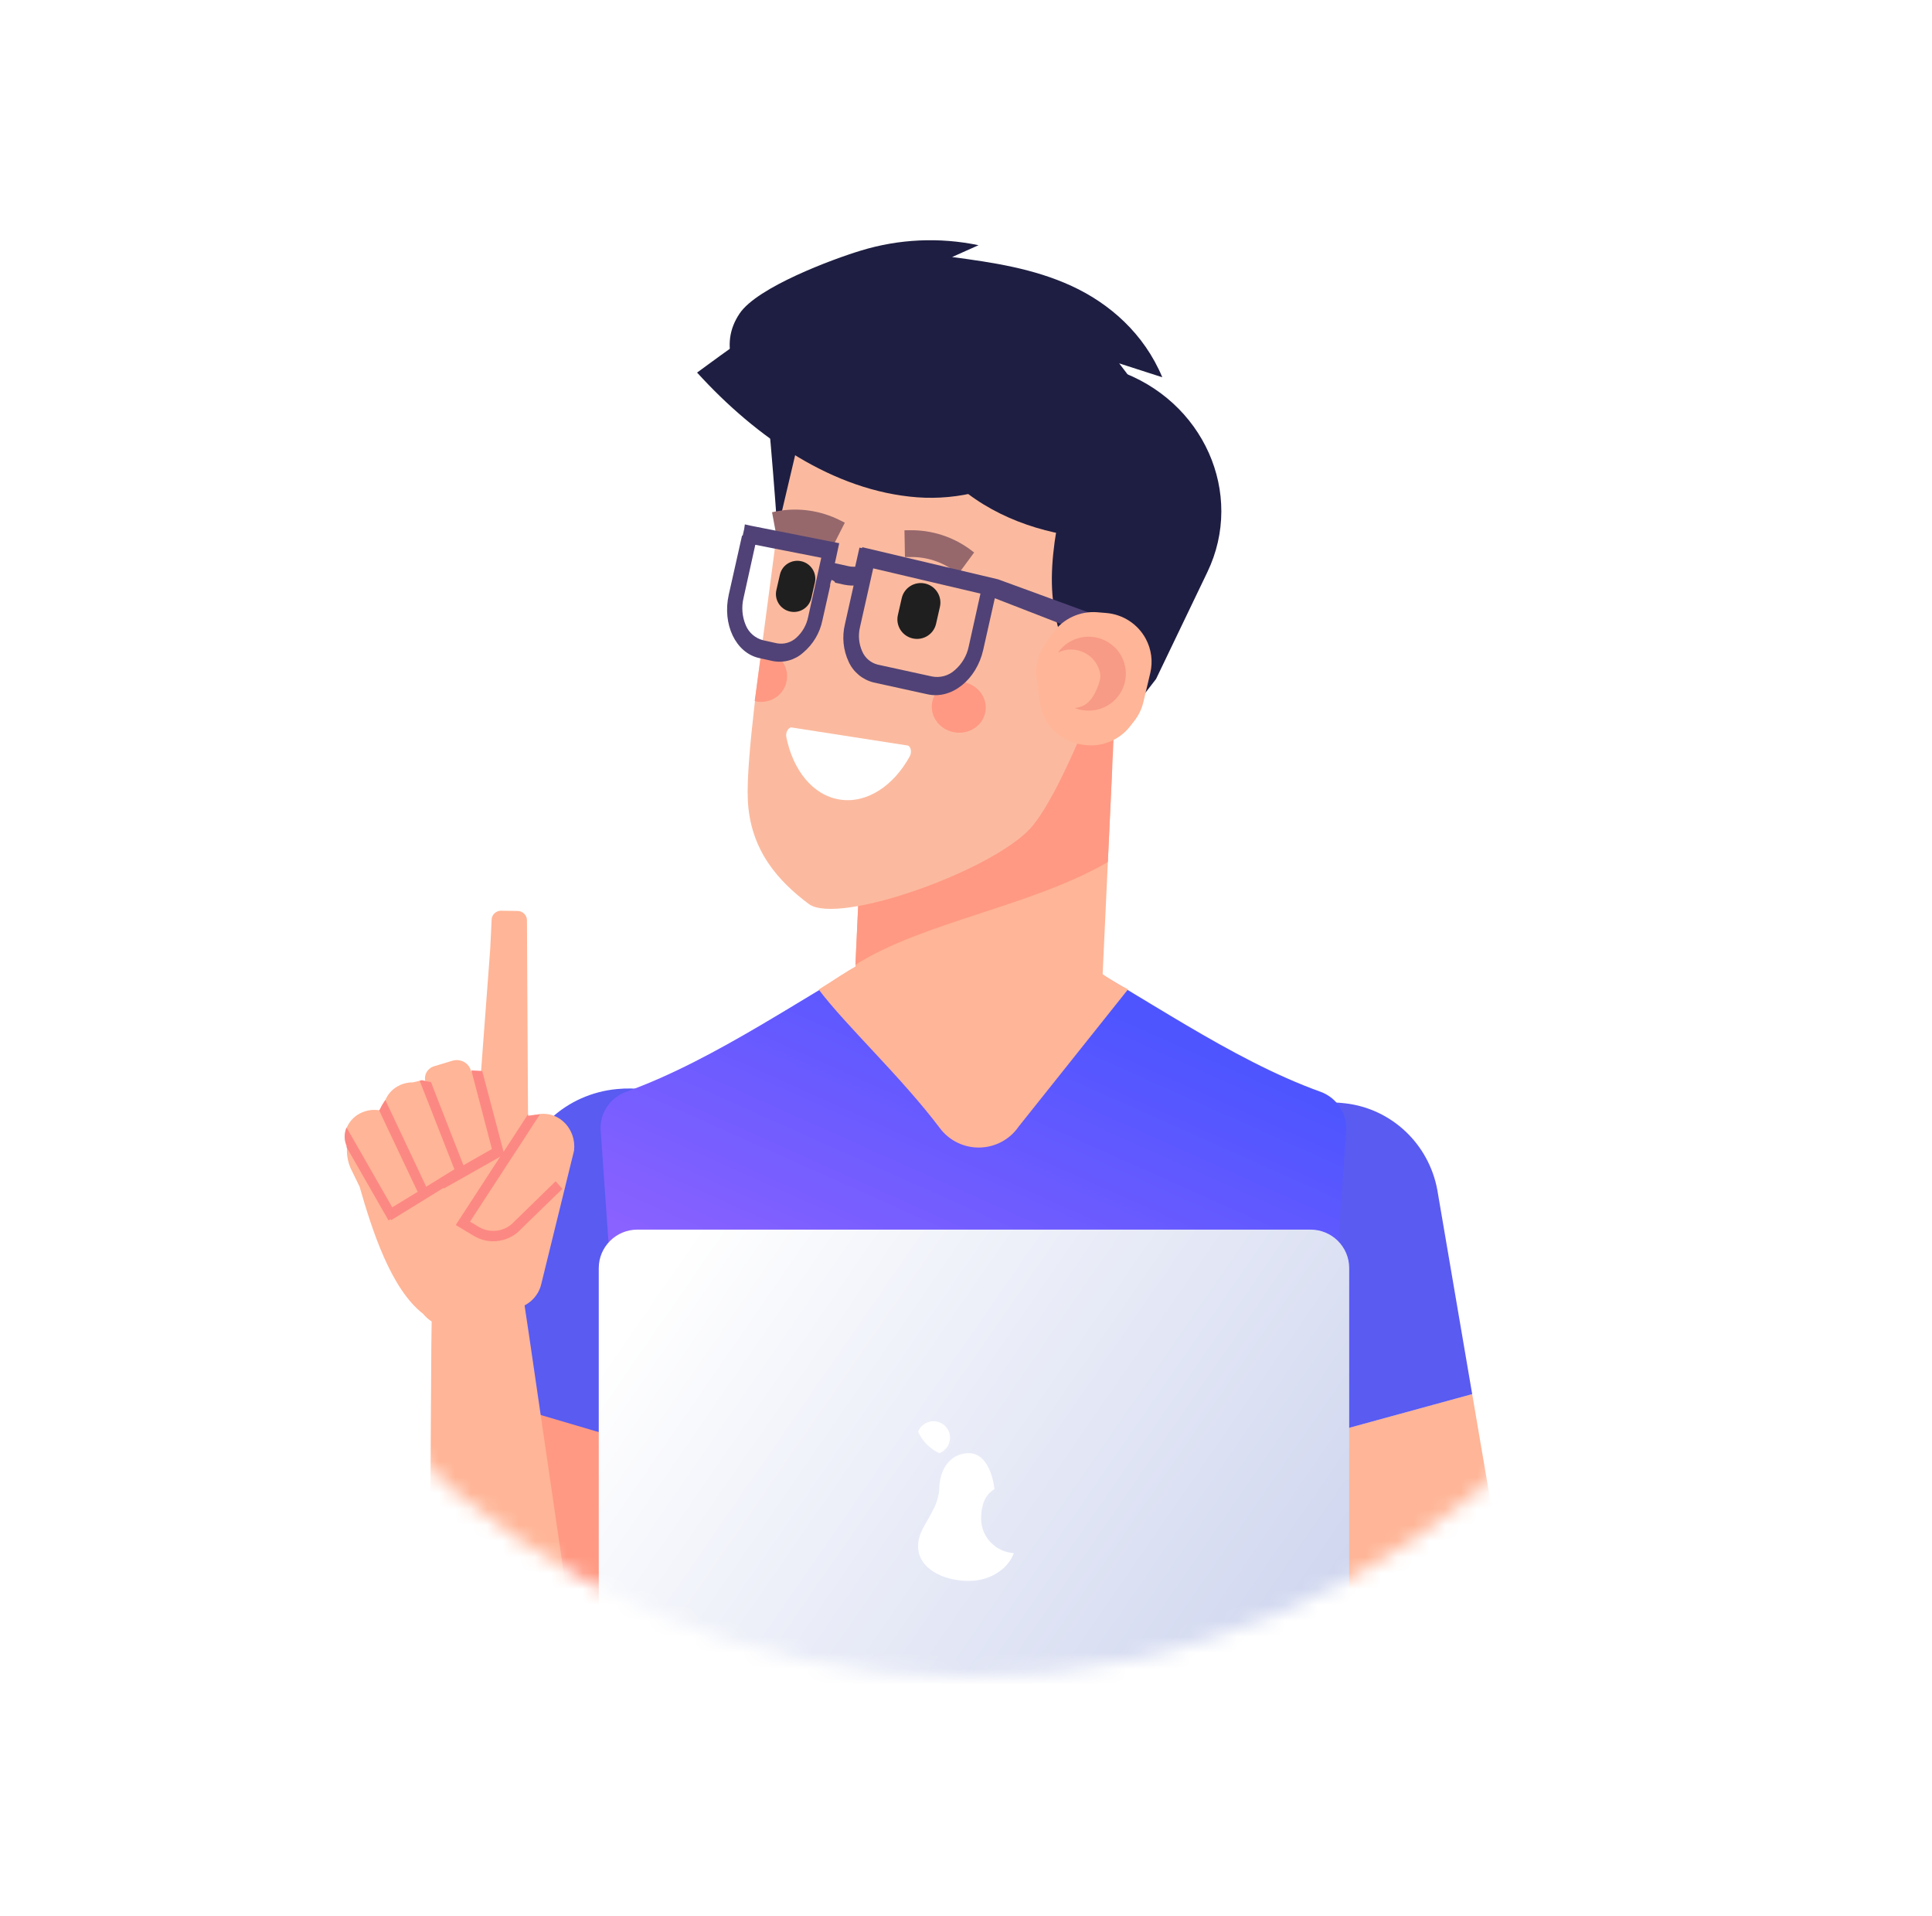 <?xml version="1.0" encoding="UTF-8"?> <svg xmlns="http://www.w3.org/2000/svg" width="121" height="120" viewBox="0 0 121 120" fill="none"> <g id="Training"> <g id="Mask" filter="url(#filter0_d)"> <path fill-rule="evenodd" clip-rule="evenodd" d="M60.5 105C88.114 105 110.5 82.614 110.5 55C110.5 27.386 88.114 5 60.5 5C32.886 5 10.5 27.386 10.5 55C10.5 82.614 32.886 105 60.5 105Z" fill="white"></path> </g> <mask id="mask0" mask-type="alpha" maskUnits="userSpaceOnUse" x="10" y="5" width="101" height="100"> <path id="Mask_2" fill-rule="evenodd" clip-rule="evenodd" d="M60.5 105C88.114 105 110.5 82.614 110.5 55C110.5 27.386 88.114 5 60.5 5C32.886 5 10.5 27.386 10.5 55C10.5 82.614 32.886 105 60.5 105Z" fill="white"></path> </mask> <g mask="url(#mask0)"> <g id="Red"> <path id="Red Chare" d="M87.942 148.942L37.442 143.354C32.058 142.759 28.096 136.957 28.533 130.374L30.402 102.288C30.835 95.77 35.493 90.725 40.862 91.012L91.211 93.703C97.255 94.025 101.881 99.979 101.475 107.009L99.723 137.303C99.312 144.404 94.017 149.612 87.942 148.942Z" fill="#5E5E6D"></path> <path id="Shape" d="M26.665 111.868L30.575 86.958L43.288 90.599L36.892 114.29C36.378 116.211 34.659 117.613 32.6 117.792C32.247 117.828 31.891 117.828 31.538 117.792C30.987 117.736 30.447 117.6 29.938 117.389C27.665 116.476 26.32 114.208 26.665 111.868Z" fill="#FF9983"></path> <path id="Shape_2" d="M32.471 73.877C32.913 70.837 35.475 68.487 38.661 68.197C39.236 68.142 39.815 68.152 40.387 68.227C40.96 68.307 41.522 68.447 42.063 68.645C42.127 68.667 42.194 68.689 42.233 68.706C45.886 70.125 47.933 73.905 46.988 77.481L43.346 91.405L30.404 87.59L32.471 73.877Z" fill="#595BF1"></path> <path id="Shape_3" d="M96.295 111.296L92.202 87.298L80.502 90.502L86.868 113.391C87.4 115.26 88.989 116.624 90.9 116.852C91.226 116.892 91.555 116.899 91.882 116.874C92.388 116.833 92.885 116.715 93.356 116.523C95.441 115.707 96.67 113.522 96.295 111.296Z" fill="#FFB597"></path> <path id="Shape_4" d="M90.019 74.521C89.487 71.631 87.151 69.429 84.259 69.093C83.219 68.96 82.163 69.073 81.173 69.422C81.121 69.435 81.07 69.453 81.02 69.475C77.725 70.696 75.945 74.146 76.883 77.494L80.502 90.507L92.202 87.302L90.019 74.521Z" fill="#595BF1"></path> <path id="Shape_5" d="M31.556 119.693H31.454C28.805 119.483 26.743 116.428 26.831 112.835L27.015 84.163L27.056 81.332C27.083 79.391 28.321 77.847 29.856 77.843C31.25 77.843 32.458 79.108 32.719 80.849L33.15 83.725L37.167 111.251C37.735 115.872 35.015 119.967 31.556 119.693Z" fill="#FFB597"></path> <path id="Shape_6" d="M33.003 57.644C33.011 57.331 32.765 57.068 32.444 57.047L31.363 57.031C31.044 57.042 30.79 57.297 30.789 57.608L30.757 58.307L30.703 59.413L30.092 67.565L29.504 67.079C29.447 66.842 29.294 66.638 29.081 66.513C28.866 66.388 28.61 66.352 28.369 66.415L27.152 66.782C26.768 66.917 26.546 67.308 26.632 67.696L26.421 67.647L26.284 67.68L25.873 67.778H25.855C25.598 67.778 25.343 67.829 25.106 67.926C25.085 67.926 25.069 67.946 25.049 67.955C24.613 68.148 24.276 68.504 24.113 68.944C24.071 68.985 24.032 69.031 24 69.081C23.901 69.217 23.83 69.371 23.791 69.534C23.697 69.517 23.601 69.507 23.505 69.505C23.448 69.505 23.392 69.505 23.332 69.505C23.115 69.519 22.902 69.569 22.701 69.651C22.262 69.829 21.913 70.168 21.727 70.594C21.568 70.962 21.568 71.376 21.727 71.744C21.725 71.773 21.725 71.802 21.727 71.83C21.727 71.908 21.727 71.985 21.727 72.065C21.727 72.437 21.805 72.806 21.954 73.149L22.52 74.308C23.31 77.064 24.49 80.723 26.498 82.272C27.079 82.996 28.071 83.278 28.961 82.971H28.993C29.598 82.873 30.176 82.659 30.696 82.343L30.785 82.309V82.296C31.245 82.3 31.703 82.216 32.131 82.051C32.14 82.023 32.15 81.995 32.163 81.969C33.033 81.848 33.732 81.208 33.909 80.369L35.952 72.056C36.109 70.729 35.044 69.603 33.811 69.764L33.069 69.866V69.751L33.003 57.644Z" fill="#FFB597"></path> <path id="Shape_7" d="M34.797 73.972L33.307 75.427L32.219 76.487C31.661 77.122 30.711 77.266 29.98 76.828L29.438 76.502L32.39 71.972L32.828 71.308L33.075 70.919L33.818 69.779L33.075 69.881V69.766L32.994 69.894L32.251 71.038L32.115 71.246L31.54 72.131L30.201 67.065L29.52 67.03L30.809 71.954L29.025 72.969L28.877 72.587L28.441 71.481L27.222 68.359L26.995 67.766L26.634 67.696L26.422 67.647L26.286 67.68L26.348 67.842L26.956 69.39L27.876 71.737L28.459 73.224L26.693 74.314L26.656 74.237L26.543 73.992L24.626 69.928L24.147 68.915L24.129 68.877L23.748 69.541L23.768 69.58L24.027 70.133L26.12 74.558L26.157 74.633L24.567 75.606L22.036 71.182L21.881 70.917L21.704 70.605C21.545 70.972 21.545 71.387 21.704 71.755C21.702 71.784 21.702 71.812 21.704 71.841L21.979 72.317L22.081 72.494L24.077 75.976L24.336 76.429L24.465 76.345L24.499 76.409L27.783 74.385L27.803 74.425L31.325 72.434L29.131 75.81L28.543 76.712L29.224 77.124L29.678 77.394C30.086 77.641 30.562 77.758 31.041 77.728C31.66 77.686 32.236 77.407 32.646 76.954L33.327 76.29L35.221 74.449L34.797 73.972Z" fill="#FC8883"></path> <path id="Shape_8" d="M84.296 70.888L80.031 131.806H41.891L37.627 70.888C37.513 69.794 38.16 68.761 39.201 68.375C44.901 66.326 50.471 62.284 55.786 59.399L55.875 59.353C57.387 58.555 59.056 58.089 60.767 57.989V57.976H60.887H60.947H60.969C60.989 57.974 61.009 57.974 61.029 57.976H61.149V57.989C62.895 58.091 64.597 58.573 66.134 59.399C71.47 62.26 77.012 66.324 82.719 68.375C83.761 68.761 84.409 69.793 84.296 70.888Z" fill="url(#paint0_linear)"></path> <path id="Shape_9" d="M70.649 61.954L63.797 70.549C63.248 71.351 62.341 71.84 61.363 71.861C60.385 71.882 59.457 71.434 58.872 70.657C56.46 67.455 52.963 64.21 51.275 61.967C52.165 61.426 52.832 60.922 53.943 60.326L54.388 59.886L55.791 59.619L55.88 59.573C57.392 58.775 59.06 58.309 60.771 58.209V58.196H60.891C60.911 58.194 60.931 58.194 60.951 58.196H60.973C60.993 58.194 61.014 58.194 61.033 58.196H61.154V58.209C62.868 58.31 64.379 58.163 65.945 59.005C67.432 59.8 69.128 61.195 70.649 61.954Z" fill="#FFB597"></path> <path id="Rectangle-path" d="M43.803 82.087L53.548 79.636C54.441 79.412 55.348 79.945 55.574 80.828L56.483 84.365C56.709 85.247 56.17 86.145 55.278 86.369L45.532 88.82C44.64 89.044 43.733 88.51 43.506 87.628L42.598 84.091C42.371 83.209 42.911 82.311 43.803 82.087Z" fill="white"></path> <path id="Shape_10" fill-rule="evenodd" clip-rule="evenodd" d="M47.009 86.111C46.666 86.338 46.283 86.499 45.88 86.586C45.813 86.599 45.745 86.583 45.691 86.542C45.631 86.508 45.587 86.453 45.568 86.388L45.413 85.781C45.364 85.58 45.304 85.294 45.235 84.918C45.166 84.542 45.104 84.221 45.062 84.038C45.028 83.91 44.986 83.719 44.939 83.461C44.926 83.407 44.938 83.35 44.97 83.305C45.161 83.194 45.367 83.112 45.582 83.061C45.835 83.003 46.1 83.031 46.335 83.14C46.616 83.24 46.827 83.472 46.898 83.758C46.995 84.086 46.923 84.44 46.705 84.705C46.893 84.73 47.074 84.792 47.238 84.887C47.358 84.957 47.445 85.071 47.48 85.204C47.517 85.402 47.464 85.605 47.336 85.761C47.249 85.896 47.138 86.014 47.009 86.111ZM45.688 83.492C45.583 83.514 45.48 83.545 45.379 83.585L45.468 83.95L45.633 84.769C45.831 84.738 45.935 84.72 45.949 84.716C46.128 84.658 46.284 84.545 46.393 84.392C46.501 84.237 46.534 84.043 46.482 83.862C46.435 83.716 46.322 83.6 46.175 83.549C46.025 83.475 45.853 83.455 45.688 83.492ZM46.12 85.127L46.342 85.107C46.482 85.111 46.622 85.13 46.758 85.162C46.953 85.2 47.067 85.283 47.076 85.319C47.085 85.354 47.056 85.42 46.991 85.512C46.933 85.606 46.858 85.689 46.769 85.757C46.514 85.925 46.232 86.05 45.935 86.126L45.824 85.686C45.791 85.547 45.755 85.389 45.717 85.213C45.798 85.205 45.878 85.192 45.958 85.173L46.04 85.149L46.12 85.127Z" fill="#4D4D4D"></path> <path id="Shape_11" fill-rule="evenodd" clip-rule="evenodd" d="M49.61 85.603C49.659 85.636 49.716 85.656 49.775 85.66V85.673C49.826 85.66 49.87 85.627 49.897 85.582C49.923 85.537 49.931 85.484 49.917 85.433L49.895 85.4C49.862 85.359 49.838 85.326 49.822 85.301C49.74 85.195 49.666 85.083 49.599 84.967C49.537 84.839 49.49 84.704 49.459 84.566C49.413 84.375 49.379 84.219 49.355 84.097C49.336 84.008 49.325 83.918 49.321 83.827C49.341 83.793 49.346 83.754 49.337 83.717C49.308 83.6 49.192 83.53 48.988 83.497C48.849 83.468 48.705 83.468 48.565 83.497C48.254 83.572 47.991 83.776 47.843 84.058C47.677 84.346 47.633 84.686 47.721 85.006C47.77 85.291 47.913 85.551 48.127 85.748C48.352 85.901 48.637 85.939 48.894 85.851C48.979 85.826 49.059 85.787 49.13 85.735C49.238 85.659 49.34 85.575 49.435 85.484C49.489 85.529 49.548 85.569 49.61 85.603ZM48.943 84.115C48.953 84.182 48.967 84.248 48.983 84.313C49.06 84.586 49.151 84.854 49.257 85.116C49.21 85.192 49.155 85.262 49.092 85.325C49.001 85.402 48.893 85.455 48.777 85.481C48.638 85.525 48.486 85.493 48.376 85.398C48.248 85.264 48.161 85.096 48.127 84.914C48.071 84.692 48.099 84.457 48.205 84.254C48.295 84.055 48.472 83.908 48.685 83.855C48.716 83.85 48.746 83.85 48.777 83.855C48.825 83.862 48.873 83.87 48.921 83.882C48.923 83.92 48.928 83.956 48.932 83.991C48.938 84.034 48.943 84.075 48.943 84.115Z" fill="#4D4D4D"></path> <path id="Shape_12" d="M51.244 85.288C50.988 85.361 50.713 85.33 50.48 85.202C50.234 85.066 50.061 84.832 50.004 84.559C49.934 84.246 49.953 83.919 50.057 83.615C50.177 83.231 50.366 83.006 50.622 82.944C50.777 82.909 50.938 82.903 51.095 82.929C51.318 82.958 51.453 83.032 51.484 83.149C51.498 83.201 51.493 83.255 51.469 83.303C51.448 83.349 51.407 83.383 51.358 83.395C51.321 83.41 51.281 83.41 51.244 83.395L51.142 83.345C51.006 83.298 50.858 83.298 50.722 83.345C50.582 83.38 50.477 83.541 50.404 83.827C50.34 84.041 50.329 84.267 50.371 84.487C50.404 84.654 50.513 84.796 50.666 84.874C50.815 84.946 50.986 84.96 51.144 84.914C51.236 84.889 51.32 84.844 51.391 84.782L51.596 84.593C51.617 84.569 51.644 84.55 51.673 84.537C51.724 84.526 51.778 84.537 51.82 84.566C51.865 84.596 51.898 84.642 51.911 84.694C51.938 84.797 51.858 84.914 51.671 85.068C51.546 85.169 51.4 85.245 51.244 85.288Z" fill="#4D4D4D"></path> <path id="Shape_13" fill-rule="evenodd" clip-rule="evenodd" d="M53.964 84.491C53.996 84.444 54.006 84.384 53.99 84.329C53.955 84.144 53.873 83.864 53.772 83.518C53.763 83.489 53.754 83.459 53.746 83.428C53.632 83.041 53.55 82.744 53.501 82.548C53.485 82.476 53.441 82.413 53.379 82.372C53.32 82.333 53.247 82.32 53.179 82.337C52.925 82.388 52.686 82.493 52.478 82.645C52.114 82.95 51.971 83.259 52.049 83.572C52.107 83.794 52.329 83.941 52.716 84.012C52.332 84.389 52.157 84.643 52.191 84.775C52.205 84.831 52.242 84.879 52.294 84.905C52.399 84.967 52.536 84.933 52.598 84.828C52.756 84.597 52.874 84.436 52.95 84.344C53.083 84.183 53.241 84.043 53.416 83.928C53.43 83.981 53.454 84.064 53.494 84.201C53.497 84.211 53.5 84.222 53.503 84.231C53.526 84.314 53.545 84.383 53.557 84.436C53.57 84.492 53.608 84.539 53.659 84.566C53.709 84.597 53.769 84.605 53.826 84.588C53.883 84.575 53.932 84.54 53.964 84.491ZM53.101 82.777C53.101 82.795 53.174 83.063 53.323 83.583C53.184 83.625 53.04 83.651 52.894 83.662C52.739 83.661 52.593 83.593 52.494 83.475C52.473 83.325 52.527 83.175 52.638 83.072C52.725 82.962 52.839 82.875 52.97 82.821L53.101 82.777Z" fill="#4D4D4D"></path> <path id="Rectangle-path_2" d="M47.692 80.197L49.728 79.685C50.122 79.586 50.522 79.822 50.622 80.212C50.722 80.602 50.484 80.998 50.09 81.097L48.054 81.609C47.66 81.708 47.26 81.472 47.16 81.082C47.059 80.693 47.298 80.296 47.692 80.197Z" fill="#B3B3B3"></path> <path id="Shape_14" d="M54.174 47.539L53.581 60.313C53.474 62.588 56.157 64.579 59.541 64.734L62.707 64.879C66.091 65.033 68.95 63.294 69.057 61.019L69.651 48.245C69.757 45.97 67.074 43.979 63.69 43.825L60.524 43.679C57.14 43.525 54.281 45.262 54.174 47.539Z" fill="#FFB597"></path> <path id="Shape_15" d="M54.315 44.544L53.574 60.418C57.781 57.745 64.595 56.759 69.384 53.982L69.791 45.25C69.964 41.534 67.345 38.365 63.95 38.209L60.784 38.066C57.403 37.912 54.488 40.828 54.315 44.544Z" fill="#FF9983"></path> <path id="Rectangle-path_3" d="M67.554 83.03C67.73 80.695 69.766 78.945 72.101 79.121L72.475 79.149C74.81 79.325 76.56 81.361 76.384 83.696L75.847 90.823C75.671 93.158 73.635 94.909 71.3 94.733L70.926 94.704C68.591 94.528 66.841 92.493 67.017 90.158L67.554 83.03Z" fill="#472E3F"></path> <path id="Rectangle-path_4" d="M68.143 82.642C68.277 80.858 69.833 79.52 71.617 79.655L72.919 79.753C74.704 79.887 76.041 81.443 75.907 83.227L75.323 90.975C75.188 92.76 73.633 94.097 71.848 93.963L70.546 93.865C68.762 93.73 67.424 92.174 67.559 90.39L68.143 82.642Z" fill="#5E5E6D"></path> <path id="Rectangle-path_5" d="M70.554 80.368C70.563 80.26 70.657 80.18 70.765 80.189L72.425 80.322C72.533 80.33 72.614 80.425 72.605 80.532C72.596 80.64 72.502 80.721 72.394 80.712L70.734 80.579C70.626 80.57 70.545 80.476 70.554 80.368Z" fill="#472E3F"></path> <path id="Rectangle-path_6" d="M72.931 80.569C72.939 80.468 73.026 80.393 73.127 80.401L73.131 80.401C73.231 80.408 73.307 80.496 73.299 80.597C73.292 80.697 73.204 80.773 73.103 80.765L73.1 80.765C72.999 80.757 72.924 80.67 72.931 80.569Z" fill="#472E3F"></path> <path id="Rectangle-path_7" d="M68.699 80.973L75.607 81.493L74.945 90.279L68.037 89.759L68.699 80.973Z" fill="#D3E2DF"></path> <path id="Shape_16" d="M77.561 97.692L70.863 98.832L64.575 95.989L65.509 83.272L78.409 84.091L77.561 97.692Z" fill="#FC4955"></path> <path id="Shape_17" d="M95.011 108.502L94.95 108.422C92.982 106.638 89.474 107.108 87.067 109.473L67.473 128.041L65.554 129.891C64.237 131.16 64.022 133.053 65.066 134.173C66.016 135.188 67.712 135.252 69.086 134.323L71.359 132.789L93.04 118.019C96.601 115.454 97.558 110.842 95.011 108.502Z" fill="#FFB597"></path> <path id="Shape_18" d="M47.971 24.831C48.353 28.009 48.847 35.451 48.847 35.451L54.405 23.536L47.971 24.831Z" fill="#1E1E42"></path> <path id="Shape_19" d="M50.17 26.93C50.537 25.385 51.568 24.176 52.636 23.896L52.891 23.033L50.532 22.001L62.502 21.599L70.64 26.689C71.595 26.878 72.428 27.451 72.942 28.271C73.455 29.092 73.603 30.087 73.35 31.02L71.542 37.379L69.37 42.138C68.258 44.565 66.44 49.507 64.701 51.678C62.527 54.401 52.513 58.002 50.652 56.607C48.791 55.213 46.975 53.274 46.835 50.081C46.717 47.531 47.655 40.978 47.995 38.387L48.662 33.328L50.17 26.93Z" fill="#FBBA9F"></path> <path id="Shape_20" d="M68.178 22.685C69.345 22.83 68.147 22.658 69.29 22.905L69.968 23.196C75.366 25.039 77.985 30.901 75.615 35.83L72.403 42.52L71.513 43.672L70.313 43.184L69.179 42.725C66.98 41.842 66.226 39.947 65.95 37.606C65.506 33.842 67.24 29.001 67.182 29.001L68.178 22.685Z" fill="#1E1E42"></path> <path id="Shape_21" d="M69.088 22.991C68.094 28.287 62.665 31.535 57.442 31.142C52.22 30.749 47.375 27.42 43.658 23.331C47.457 20.542 51.39 17.69 56.022 16.736C60.653 15.783 66.202 17.202 69.021 21.432L69.088 22.991Z" fill="#1E1E42"></path> <path id="Shape_22" d="M56.834 46.684C57.046 46.717 57.122 47.107 56.981 47.356C55.974 49.203 54.296 50.335 52.596 50.07C50.895 49.805 49.657 48.209 49.247 46.152C49.188 45.871 49.379 45.524 49.59 45.557L56.834 46.684Z" fill="white"></path> <path id="Shape_23" d="M61.286 15.355L59.63 16.096C62.18 16.432 64.743 16.816 67.118 17.91C69.492 19.005 71.649 20.889 72.794 23.625L70.095 22.755C72.645 26.032 74.659 29.687 76.062 33.586C72.896 33.807 69.704 34.039 66.611 33.461C63.518 32.883 60.497 31.437 58.385 28.735C58.812 29.862 58.403 29.639 58.83 30.767C58.458 29.787 55.635 29.732 54.732 29.048C53.694 28.262 49.011 27.358 47.749 25.864C45.97 23.766 44.978 21.615 46.324 19.629C47.435 17.976 52.18 16.216 53.916 15.693C56.303 14.962 58.839 14.846 61.284 15.355H61.286Z" fill="#1E1E42"></path> <path id="Shape_24" d="M49.47 38.293C48.866 38.155 48.487 37.557 48.623 36.957L48.846 35.984C48.982 35.384 49.583 35.009 50.188 35.147C50.478 35.213 50.731 35.391 50.889 35.642C51.048 35.892 51.1 36.195 51.035 36.483L50.813 37.456C50.676 38.056 50.075 38.431 49.47 38.293Z" fill="#1F1F1F"></path> <path id="Shape_25" d="M48.673 32.012C50.012 31.768 51.395 31.969 52.61 32.581L52.911 32.731L52.149 34.233L51.848 34.087C50.963 33.635 49.954 33.487 48.978 33.667L48.659 33.727L48.353 32.078L48.673 32.012Z" fill="#96686C"></path> <path id="Shape_26" d="M57.159 39.979C57.82 40.129 58.476 39.72 58.625 39.064L58.867 38.001C59.016 37.346 58.601 36.693 57.94 36.543C57.623 36.471 57.291 36.526 57.016 36.698C56.741 36.87 56.546 37.143 56.475 37.458L56.233 38.521C56.084 39.176 56.499 39.829 57.159 39.979Z" fill="#1F1F1F"></path> <path id="Shape_27" d="M60.751 34.402C59.659 33.603 58.334 33.183 56.979 33.204L56.646 33.208L56.676 34.883L57.009 34.883C57.997 34.862 58.965 35.167 59.761 35.752L60.02 35.943L61.009 34.599L60.751 34.402Z" fill="#96686C"></path> <path id="Oval" d="M59.797 45.862C58.873 45.716 58.235 44.89 58.373 44.018C58.511 43.146 59.372 42.557 60.296 42.703C61.22 42.849 61.857 43.675 61.719 44.547C61.581 45.42 60.721 46.008 59.797 45.862Z" fill="#FF9983"></path> <path id="Shape_28" d="M47.264 43.903C47.293 43.913 47.324 43.92 47.355 43.923C47.938 44.042 48.54 43.832 48.922 43.378C49.303 42.923 49.401 42.298 49.178 41.75C48.954 41.202 48.445 40.82 47.853 40.757C47.804 40.748 47.754 40.743 47.704 40.742L47.264 43.903Z" fill="#FF9983"></path> <path id="Shape_29" fill-rule="evenodd" clip-rule="evenodd" d="M46.475 33.533L45.643 37.233C45.225 39.093 46.075 40.872 47.529 41.205L48.391 41.395C49.074 41.53 49.78 41.337 50.297 40.874C50.921 40.352 51.349 39.635 51.508 38.84L52 36.653H51.982L52.037 36.406H52.055L52.077 36.309L52.211 36.375C52.278 36.417 52.297 36.45 52.297 36.488L52.876 36.616C53.022 36.646 53.171 36.663 53.32 36.669H53.46L52.916 39.096C52.726 39.881 52.809 40.708 53.151 41.441C53.444 42.085 54.017 42.562 54.708 42.736L58.1 43.48C59.601 43.811 61.157 42.564 61.578 40.697L62.305 37.463L71.175 40.907L71.091 39.418L62.514 36.28L54.003 34.266L53.987 34.328L53.829 34.292L53.558 35.49H53.467C53.353 35.494 53.239 35.481 53.129 35.453L52.286 35.268L52.337 35.047L52.56 34.017L51.811 33.869L46.995 32.916L46.65 32.838L46.613 33.092V33.105L46.513 33.547L46.475 33.533ZM54.688 35.592L61.406 37.172L60.668 40.495C60.548 41.066 60.242 41.583 59.797 41.966C59.411 42.318 58.878 42.464 58.365 42.361L54.972 41.62C54.532 41.509 54.17 41.199 53.996 40.783C53.789 40.314 53.74 39.791 53.856 39.292L54.688 35.592ZM51.435 34.928L47.304 34.116L46.568 37.445C46.431 38.014 46.479 38.611 46.706 39.151C46.897 39.617 47.3 39.967 47.791 40.093L48.66 40.285C49.099 40.365 49.55 40.235 49.876 39.934C50.255 39.59 50.514 39.136 50.614 38.637L51.435 34.928Z" fill="#504276"></path> <path id="Shape_30" d="M65.464 40.305L65.955 39.621C66.589 38.737 67.645 38.251 68.734 38.341L69.286 38.387C70.334 38.474 71.266 39.083 71.76 40.005C72.114 40.663 72.213 41.426 72.04 42.151L71.609 43.967C71.507 44.398 71.312 44.801 71.038 45.15L70.769 45.494C70.078 46.374 68.96 46.813 67.85 46.641L67.707 46.619C66.351 46.408 65.297 45.336 65.117 43.985L64.917 42.487C64.815 41.717 65.011 40.938 65.464 40.305Z" fill="#FFB597"></path> <path id="Shape_31" opacity="0.48" d="M66.544 40.752C67.044 40.603 67.584 40.669 68.031 40.934C68.479 41.2 68.794 41.64 68.899 42.147C68.931 42.328 68.918 42.515 68.859 42.69C68.45 44.014 67.88 44.267 67.32 44.34C68.453 44.785 69.74 44.289 70.274 43.203C70.808 42.116 70.41 40.804 69.359 40.192C68.309 39.58 66.96 39.873 66.264 40.865C66.354 40.82 66.448 40.783 66.544 40.752Z" fill="#EE7D73"></path> </g> <g id="Yellow Laptop"> <path id="Shape_32" d="M39.922 77H82.078C83.416 77 84.5 78.079 84.5 79.411V110.214C84.5 111.201 83.697 112 82.706 112H39.204C38.263 112 37.5 111.24 37.5 110.304V79.411C37.5 78.079 38.584 77 39.922 77Z" fill="url(#paint1_linear)"></path> <path id="Shape_33" d="M61.447 95.103C61.447 94.315 61.652 93.63 62.286 93.251C62.117 91.965 61.584 91 60.679 91C59.651 91 58.818 91.826 58.818 93.383C58.754 93.835 58.605 94.271 58.379 94.669C57.939 95.534 57.5 96.029 57.5 96.836C57.5 98.209 59.046 99 60.679 99C62.003 99 63.123 98.27 63.5 97.26C62.347 97.189 61.448 96.245 61.447 95.103Z" fill="white"></path> <path id="Shape_34" d="M58.826 91C59.272 90.834 59.547 90.387 59.493 89.916C59.44 89.445 59.071 89.071 58.599 89.009C58.127 88.947 57.674 89.213 57.5 89.655C57.767 90.246 58.238 90.723 58.826 91Z" fill="white"></path> </g> </g> </g> <defs> <filter id="filter0_d" x="0.5" y="0" width="120" height="120" filterUnits="userSpaceOnUse" color-interpolation-filters="sRGB"> <feFlood flood-opacity="0" result="BackgroundImageFix"></feFlood> <feColorMatrix in="SourceAlpha" type="matrix" values="0 0 0 0 0 0 0 0 0 0 0 0 0 0 0 0 0 0 127 0"></feColorMatrix> <feOffset dy="5"></feOffset> <feGaussianBlur stdDeviation="5"></feGaussianBlur> <feColorMatrix type="matrix" values="0 0 0 0 0.181 0 0 0 0 0.323 0 0 0 0 0.465 0 0 0 0.12 0"></feColorMatrix> <feBlend mode="normal" in2="BackgroundImageFix" result="effect1_dropShadow"></feBlend> <feBlend mode="normal" in="SourceGraphic" in2="effect1_dropShadow" result="shape"></feBlend> </filter> <linearGradient id="paint0_linear" x1="99.27" y1="123.871" x2="116.869" y2="84.536" gradientUnits="userSpaceOnUse"> <stop stop-color="#B56BFF"></stop> <stop offset="1" stop-color="#4E55FF"></stop> </linearGradient> <linearGradient id="paint1_linear" x1="96.6" y1="86.005" x2="56.372" y2="58.19" gradientUnits="userSpaceOnUse"> <stop stop-color="#CDD4EE"></stop> <stop offset="1" stop-color="white"></stop> </linearGradient> </defs> </svg> 